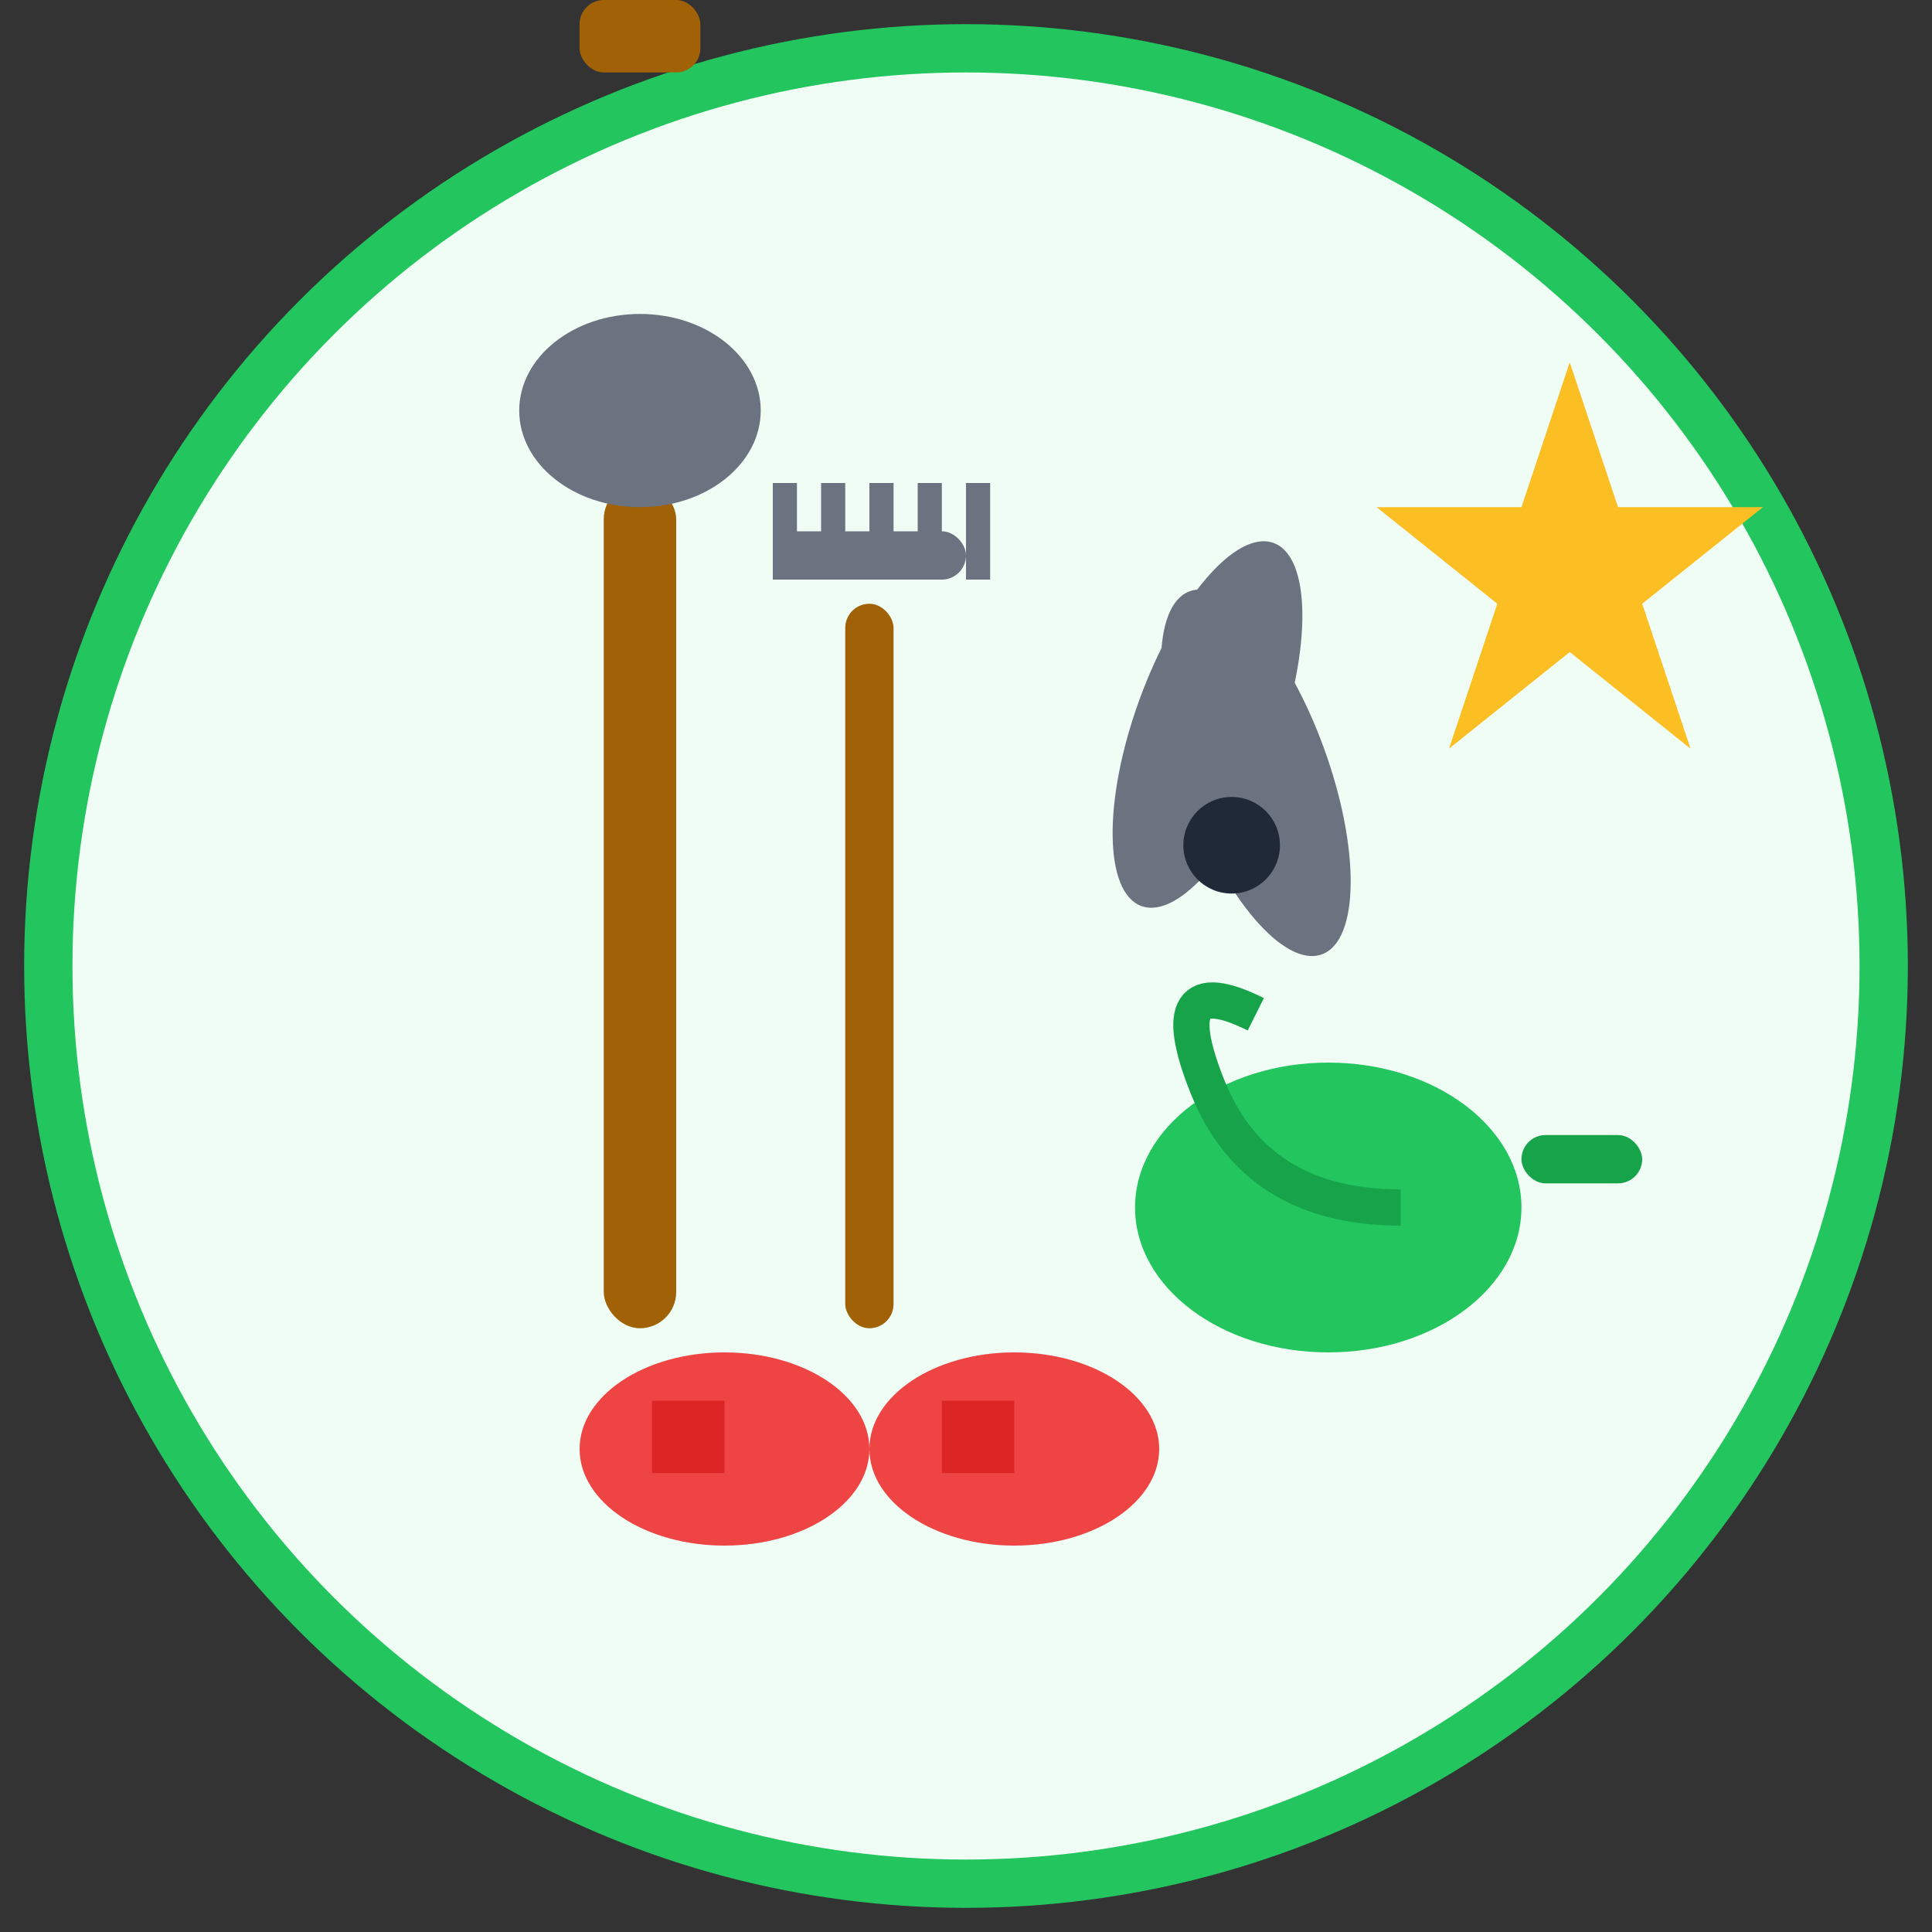 <svg width="80" height="80" viewBox="0 0 80 80" fill="none" xmlns="http://www.w3.org/2000/svg">
  <rect x="0" y="0" width="80" height="80" fill="#333333" stroke="none"/>
  <!-- Background Circle -->
  <circle cx="40" cy="40" r="38" fill="#f0fdf4" stroke="#22c55e" stroke-width="2"/>
  
  <!-- Spade -->
  <rect x="25" y="20" width="3" height="35" rx="1.5" fill="#a16207"/>
  <ellipse cx="26.5" cy="17" rx="5" ry="4" fill="#6b7280"/>
  <rect x="24" cy="55" width="5" height="3" rx="1" fill="#a16207"/>
  
  <!-- Rake -->
  <rect x="35" y="25" width="2" height="30" rx="1" fill="#a16207"/>
  <rect x="32" y="22" width="8" height="2" rx="1" fill="#6b7280"/>
  <rect x="32" y="20" width="1" height="4" fill="#6b7280"/>
  <rect x="34" y="20" width="1" height="4" fill="#6b7280"/>
  <rect x="36" y="20" width="1" height="4" fill="#6b7280"/>
  <rect x="38" y="20" width="1" height="4" fill="#6b7280"/>
  <rect x="40" y="20" width="1" height="4" fill="#6b7280"/>
  
  <!-- Pruning Shears -->
  <ellipse cx="50" cy="30" rx="3" ry="8" fill="#6b7280" transform="rotate(20 50 30)"/>
  <ellipse cx="52" cy="32" rx="3" ry="8" fill="#6b7280" transform="rotate(-20 52 32)"/>
  <circle cx="51" cy="35" r="2" fill="#1f2937"/>
  
  <!-- Watering Can -->
  <ellipse cx="55" cy="50" rx="8" ry="6" fill="#22c55e"/>
  <rect x="63" y="47" width="5" height="2" rx="1" fill="#16a34a"/>
  <path d="M52 42 Q48 40 50 45 Q52 50 58 50" stroke="#16a34a" stroke-width="1.5" fill="none"/>
  
  <!-- Garden Gloves -->
  <ellipse cx="30" cy="60" rx="6" ry="4" fill="#ef4444"/>
  <ellipse cx="42" cy="60" rx="6" ry="4" fill="#ef4444"/>
  <rect x="27" y="58" width="3" height="3" fill="#dc2626"/>
  <rect x="39" y="58" width="3" height="3" fill="#dc2626"/>
  
  <!-- Quality Star -->
  <path d="M65 15 L67 21 L73 21 L68 25 L70 31 L65 27 L60 31 L62 25 L57 21 L63 21 Z" fill="#fbbf24"/>
</svg>
